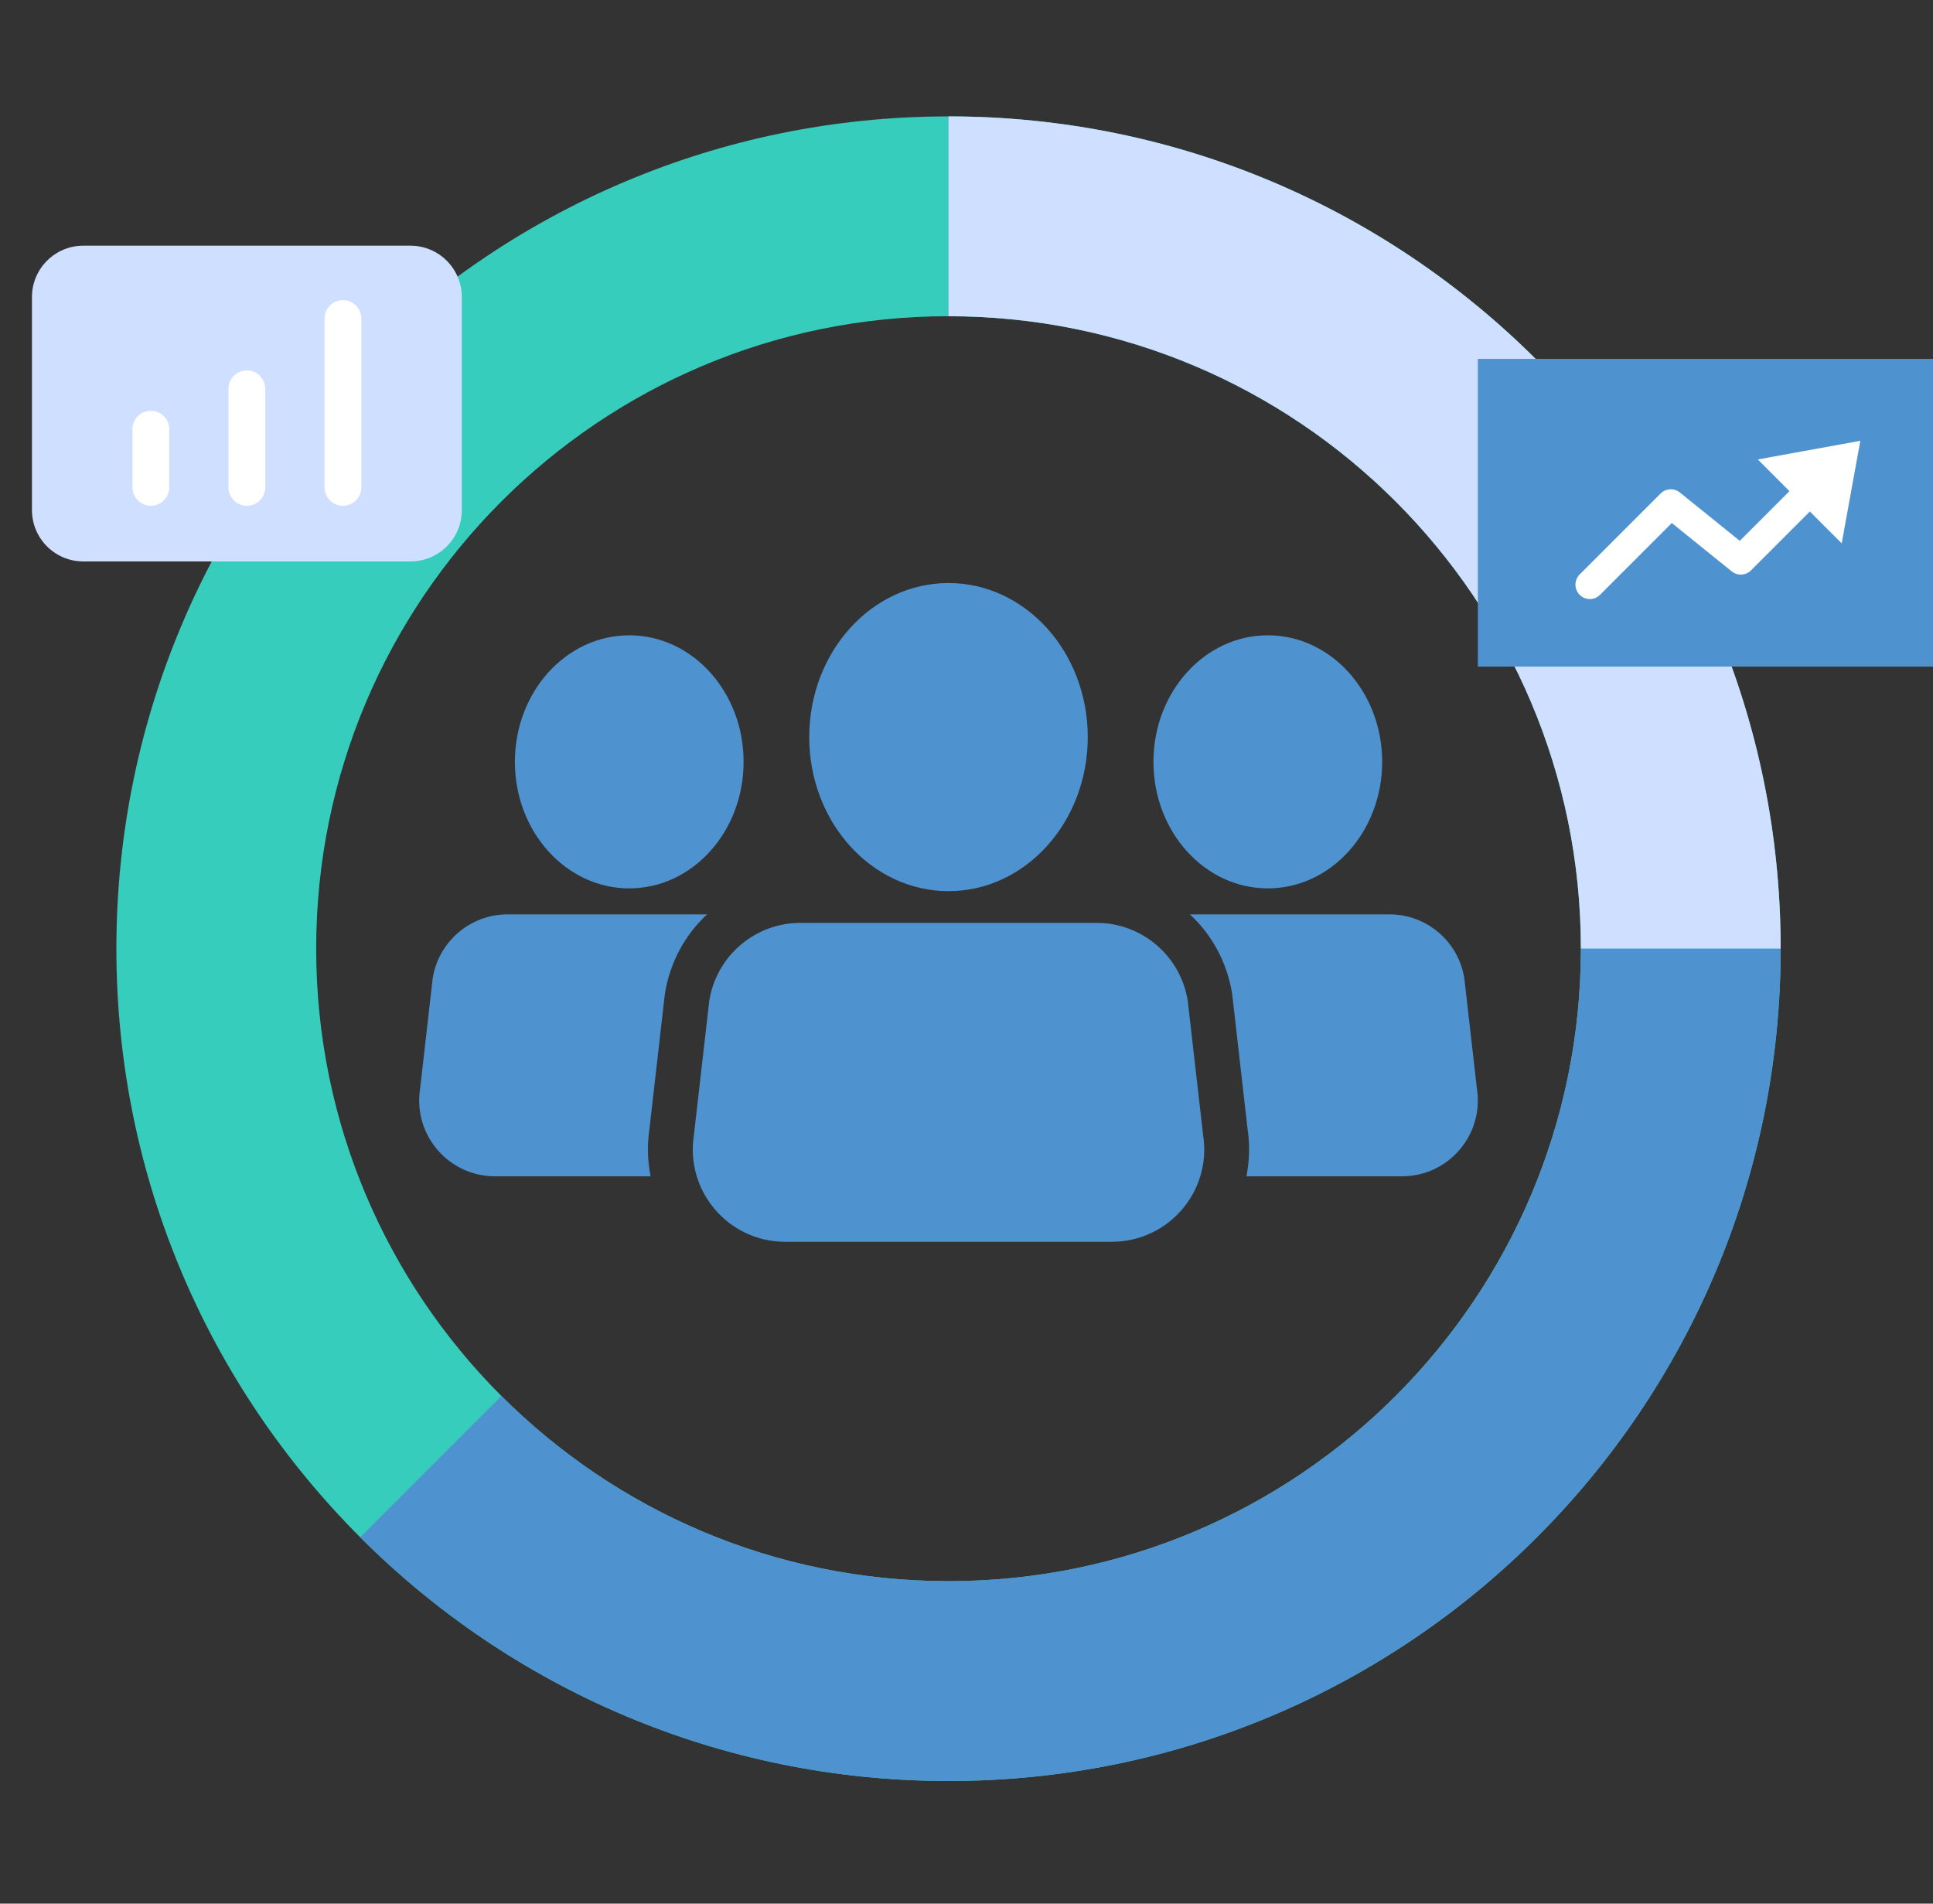 <svg width="130" height="128" viewBox="0 0 130 128" fill="none" xmlns="http://www.w3.org/2000/svg">
<rect x="0" y="0" width="130" height="128" fill="#333333" stroke="none"/>
<g id="business statistics group 2" clip-path="url(#clip0_4120_1127)">
<g id="business_statistics_group_00000160878511856656547570000006083298964060052873_">
<g id="Group">
<g id="Group_2">
<path id="Vector" d="M42.319 59.734C46.566 59.734 50.009 55.925 50.009 51.226C50.009 46.526 46.566 42.717 42.319 42.717C38.071 42.717 34.628 46.526 34.628 51.226C34.628 55.925 38.071 59.734 42.319 59.734Z" fill="#4E92CF"/>
<path id="Vector_2" d="M43.677 75.913L44.7 66.951C44.706 66.906 44.712 66.865 44.718 66.82C45.053 64.695 46.081 62.845 47.555 61.481H42.316H34.139C31.631 61.481 29.493 63.307 29.099 65.786L28.254 73.195C27.765 76.293 30.157 79.095 33.294 79.095H42.316H43.754C43.549 78.057 43.517 76.984 43.677 75.913Z" fill="#4E92CF"/>
<path id="Vector_3" d="M85.264 59.734C89.511 59.734 92.955 55.925 92.955 51.226C92.955 46.526 89.511 42.717 85.264 42.717C81.016 42.717 77.573 46.526 77.573 51.226C77.573 55.925 81.016 59.734 85.264 59.734Z" fill="#4E92CF"/>
<path id="Vector_4" d="M99.326 73.195L98.481 65.786C98.09 63.307 95.952 61.481 93.441 61.481H85.264H80.025C81.496 62.845 82.525 64.695 82.863 66.82C82.869 66.865 82.875 66.906 82.88 66.951L83.903 75.913C84.063 76.984 84.031 78.06 83.826 79.095H85.264H94.286C97.423 79.095 99.815 76.293 99.326 73.195Z" fill="#4E92CF"/>
<path id="Vector_5" d="M80.912 76.314L79.88 67.295C79.403 64.277 76.799 62.053 73.746 62.053H63.79H53.834C50.778 62.053 48.177 64.277 47.7 67.295L46.668 76.314C46.072 80.085 48.987 83.497 52.803 83.497H63.787H74.772C78.596 83.497 81.511 80.085 80.912 76.314Z" fill="#4E92CF"/>
<path id="Vector_6" d="M63.79 59.921C68.962 59.921 73.155 55.283 73.155 49.562C73.155 43.841 68.962 39.203 63.79 39.203C58.617 39.203 54.424 43.841 54.424 49.562C54.424 55.283 58.617 59.921 63.79 59.921Z" fill="#4E92CF"/>
</g>
<g id="Group_3">
<path id="Vector_7" d="M63.791 7.827C32.883 7.827 7.827 32.882 7.827 63.79C7.827 79.246 14.092 93.234 24.22 103.361C34.344 113.489 48.338 119.754 63.791 119.754C94.698 119.754 119.754 94.698 119.754 63.79C119.754 32.882 94.698 7.827 63.791 7.827ZM63.791 106.317C52.047 106.317 41.415 101.556 33.719 93.862C26.025 86.166 21.264 75.534 21.264 63.79C21.264 40.303 40.303 21.263 63.791 21.263C87.278 21.263 106.317 40.303 106.317 63.79C106.317 87.277 87.278 106.317 63.791 106.317Z" fill="#37CDBD"/>
<path id="Vector_8" d="M119.756 63.79H106.32C106.32 40.303 87.28 21.263 63.793 21.263V7.827C94.698 7.827 119.756 32.882 119.756 63.79Z" fill="#CFDFFF"/>
<path id="Vector_9" d="M119.757 63.79C119.757 94.698 94.702 119.754 63.794 119.754C48.341 119.754 34.347 113.489 24.223 103.361L33.722 93.862C41.418 101.556 52.05 106.317 63.794 106.317C87.281 106.317 106.321 87.277 106.321 63.79H119.757Z" fill="#4E92CF"/>
</g>
<g id="Group_4">
<path id="Vector_10" d="M27.605 37.751H5.603C3.697 37.751 2.149 36.203 2.149 34.297V19.974C2.149 18.067 3.697 16.52 5.603 16.52H27.605C29.511 16.52 31.059 18.067 31.059 19.974V34.3C31.059 36.206 29.511 37.751 27.605 37.751Z" fill="#CFDFFF"/>
<g id="Group_5">
<g id="Group_6">
<path id="Vector_11" d="M16.602 34.009C15.921 34.009 15.366 33.455 15.366 32.773V26.14C15.366 25.459 15.921 24.904 16.602 24.904C17.284 24.904 17.839 25.459 17.839 26.14V32.773C17.839 33.455 17.287 34.009 16.602 34.009Z" fill="white"/>
</g>
</g>
<g id="Group_7">
<g id="Group_8">
<path id="Vector_12" d="M10.146 34.009C9.464 34.009 8.909 33.455 8.909 32.773V28.856C8.909 28.174 9.464 27.62 10.146 27.62C10.827 27.62 11.382 28.174 11.382 28.856V32.773C11.382 33.455 10.827 34.009 10.146 34.009Z" fill="white"/>
</g>
</g>
<g id="Group_9">
<g id="Group_10">
<path id="Vector_13" d="M23.064 34.009C22.382 34.009 21.827 33.455 21.827 32.773V21.418C21.827 20.736 22.382 20.181 23.064 20.181C23.745 20.181 24.3 20.736 24.3 21.418V32.773C24.3 33.455 23.745 34.009 23.064 34.009Z" fill="white"/>
</g>
</g>
</g>
<g id="Group_11">
<path id="Vector_14" d="M130 24.13H99.389V44.819H130V24.13Z" fill="#4E92CF"/>
<g id="Group_12">
<g id="Group_13">
<path id="Vector_15" d="M106.923 40.28C106.674 40.28 106.427 40.185 106.238 39.995C105.858 39.615 105.858 39.005 106.238 38.625L111.681 33.182C112.031 32.832 112.588 32.802 112.974 33.114L117.006 36.366L121.833 31.539C122.212 31.16 122.823 31.16 123.202 31.539C123.582 31.919 123.582 32.53 123.202 32.909L117.759 38.352C117.409 38.702 116.852 38.732 116.466 38.421L112.434 35.168L107.607 39.995C107.418 40.185 107.169 40.28 106.923 40.28Z" fill="white"/>
</g>
</g>
<g id="Group_14">
<path id="Vector_16" d="M125.114 29.639L124.485 33.087L123.86 36.535L121.037 33.713L118.218 30.893L121.666 30.265L125.114 29.639Z" fill="white"/>
</g>
</g>
</g>
</g>
</g>
<defs>
<clipPath id="clip0_4120_1127">
<rect width="130" height="127.581" fill="white"/>
</clipPath>
</defs>
</svg>
